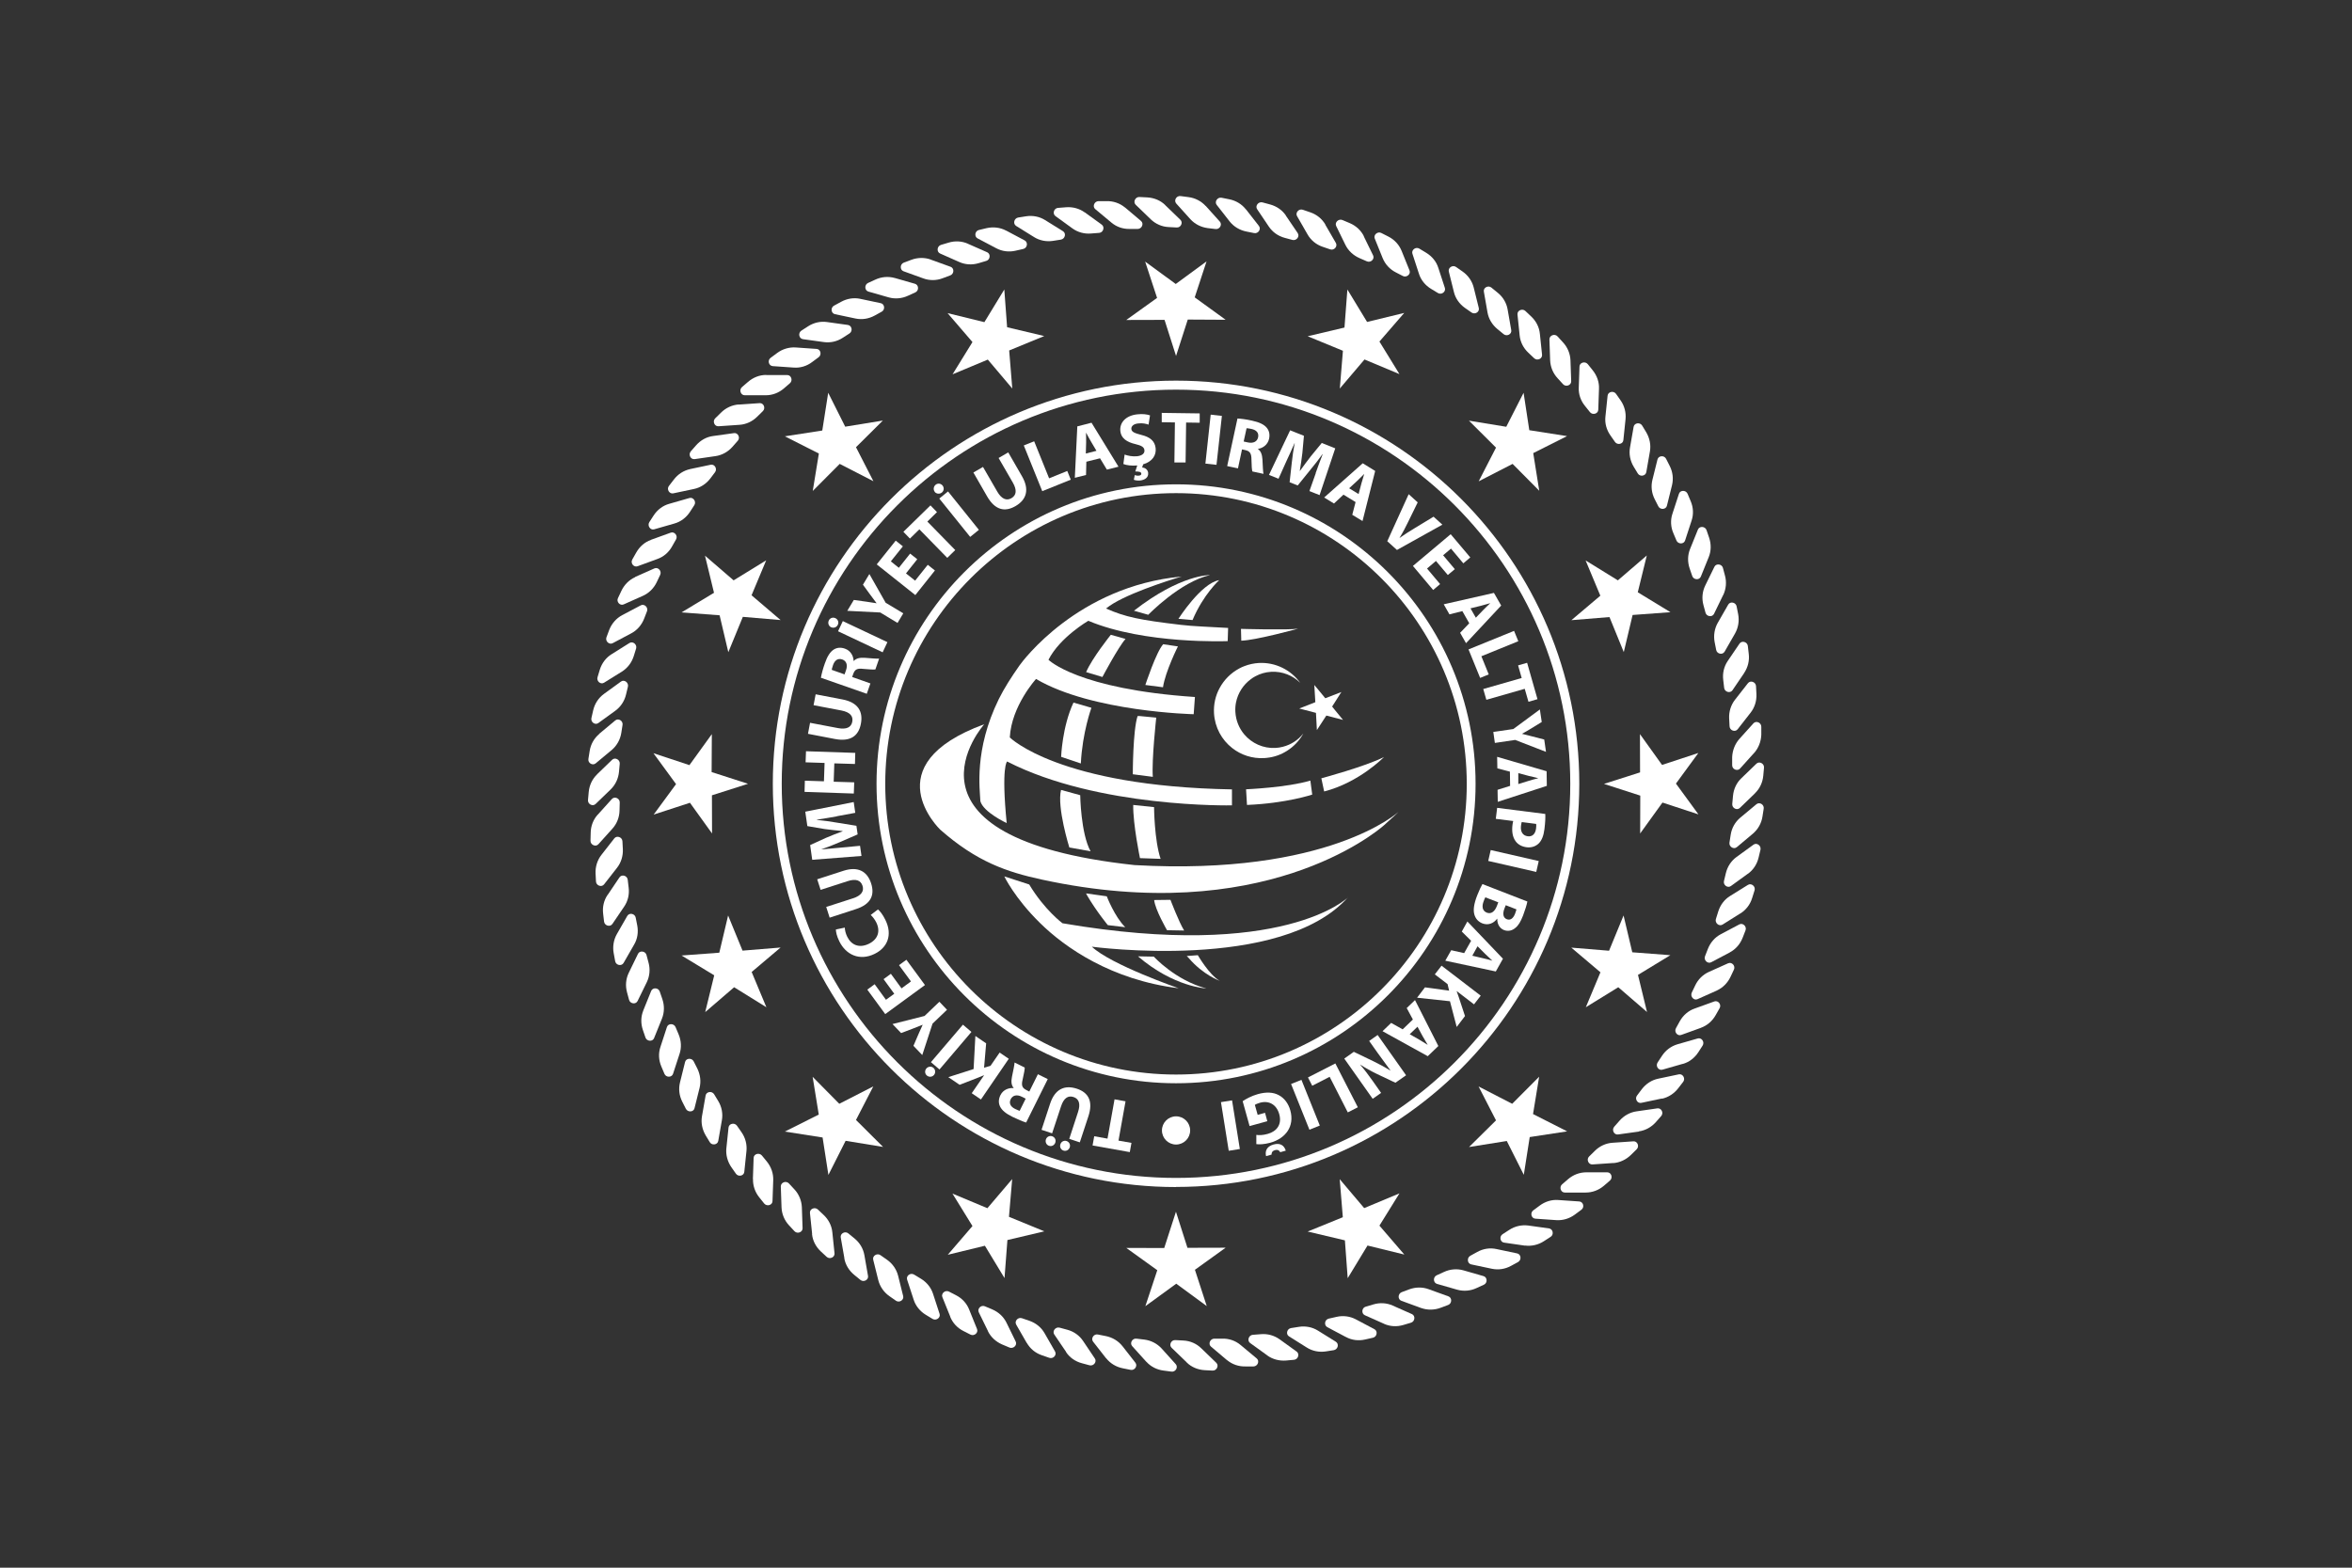 <svg width="360" height="240" viewBox="0 0 360 240" fill="none" xmlns="http://www.w3.org/2000/svg">
<rect x="0" y="0" width="360" height="240" fill="#333333" stroke="none"/>
<g clip-path="url(#clip0_1_8)">
<path d="M242.728 182.569H239.505C238.886 182.569 238.616 181.728 239.092 181.315L240.013 180.521C240.807 179.839 241.791 179.473 242.791 179.473H246.014C246.633 179.473 246.903 180.299 246.426 180.728L245.506 181.521C244.712 182.204 243.728 182.569 242.712 182.569" fill="white"/>
<path d="M246.95 178.045L243.728 178.267C243.125 178.299 242.775 177.489 243.236 177.045L244.109 176.187C244.839 175.457 245.807 175.013 246.807 174.949L250.014 174.727C250.633 174.679 250.967 175.505 250.506 175.949L249.633 176.807C248.887 177.537 247.935 177.981 246.934 178.061" fill="white"/>
<path d="M250.84 173.235L247.649 173.679C247.046 173.759 246.649 172.981 247.077 172.489L247.887 171.568C248.57 170.79 249.49 170.282 250.49 170.139L253.681 169.679C254.3 169.6 254.681 170.377 254.268 170.854L253.459 171.774C252.776 172.552 251.856 173.06 250.855 173.203" fill="white"/>
<path d="M254.38 168.171L251.221 168.838C250.617 168.965 250.173 168.203 250.57 167.711L251.3 166.742C251.935 165.917 252.808 165.345 253.808 165.139L256.967 164.472C257.57 164.345 258.015 165.107 257.634 165.615L256.888 166.583C256.253 167.409 255.38 167.98 254.395 168.203" fill="white"/>
<path d="M257.554 162.869L254.459 163.758C253.856 163.932 253.364 163.202 253.713 162.662L254.38 161.647C254.951 160.773 255.792 160.154 256.761 159.869L259.856 158.98C260.459 158.805 260.952 159.535 260.602 160.075L259.936 161.107C259.364 161.98 258.523 162.615 257.554 162.885" fill="white"/>
<path d="M260.364 157.345L257.332 158.44C256.745 158.662 256.205 157.964 256.523 157.408L257.11 156.344C257.618 155.44 258.412 154.741 259.364 154.408L262.396 153.312C262.984 153.106 263.523 153.789 263.206 154.344L262.603 155.408C262.095 156.313 261.301 156.995 260.348 157.345" fill="white"/>
<path d="M262.777 151.646L259.824 152.963C259.269 153.217 258.682 152.566 258.936 151.979L259.459 150.884C259.904 149.931 260.65 149.201 261.571 148.788L264.507 147.471C265.079 147.217 265.666 147.868 265.396 148.439L264.873 149.55C264.428 150.487 263.682 151.233 262.761 151.646" fill="white"/>
<path d="M264.777 145.804L261.92 147.312C261.38 147.598 260.745 146.994 260.967 146.407L261.412 145.264C261.793 144.296 262.476 143.502 263.38 143.026L266.222 141.518C266.762 141.232 267.397 141.835 267.174 142.423L266.73 143.566C266.349 144.534 265.666 145.328 264.761 145.804" fill="white"/>
<path d="M266.381 139.835L263.65 141.55C263.126 141.867 262.46 141.311 262.634 140.708L262.999 139.533C263.317 138.533 263.952 137.692 264.809 137.168L267.539 135.47C268.063 135.136 268.746 135.708 268.555 136.311L268.19 137.47C267.889 138.47 267.238 139.311 266.396 139.835" fill="white"/>
<path d="M267.539 133.755L264.936 135.644C264.444 136.009 263.73 135.501 263.872 134.882L264.158 133.692C264.396 132.676 264.968 131.803 265.793 131.199L268.397 129.31C268.889 128.945 269.603 129.469 269.46 130.088L269.175 131.279C268.936 132.295 268.365 133.168 267.539 133.771" fill="white"/>
<path d="M268.301 127.628L265.841 129.691C265.365 130.088 264.619 129.628 264.714 128.993L264.904 127.786C265.063 126.755 265.587 125.834 266.365 125.183L268.841 123.119C269.317 122.722 270.063 123.183 269.952 123.818L269.762 125.024C269.603 126.056 269.079 126.961 268.301 127.628Z" fill="white"/>
<path d="M268.619 121.453L266.301 123.691C265.857 124.119 265.079 123.707 265.142 123.072L265.254 121.849C265.349 120.802 265.793 119.849 266.524 119.151L268.841 116.912C269.286 116.484 270.064 116.897 270 117.532L269.889 118.754C269.794 119.786 269.349 120.738 268.619 121.437" fill="white"/>
<path d="M268.492 115.262L266.333 117.659C265.92 118.119 265.111 117.77 265.127 117.135V115.912C265.174 114.865 265.555 113.896 266.222 113.134L268.381 110.737C268.794 110.277 269.603 110.626 269.587 111.277V112.499C269.54 113.547 269.159 114.515 268.492 115.277" fill="white"/>
<path d="M267.952 109.102L265.968 111.642C265.587 112.134 264.761 111.833 264.73 111.198L264.666 109.975C264.619 108.943 264.936 107.928 265.555 107.134L267.539 104.594C267.92 104.102 268.746 104.403 268.778 105.038L268.841 106.261C268.889 107.308 268.571 108.308 267.952 109.102Z" fill="white"/>
<path d="M266.984 103.006L265.174 105.673C264.825 106.181 263.984 105.943 263.904 105.324L263.761 104.102C263.634 103.07 263.872 102.038 264.444 101.197L266.254 98.53C266.603 98.022 267.444 98.26 267.524 98.879L267.666 100.101C267.793 101.133 267.539 102.149 266.984 102.991" fill="white"/>
<path d="M265.571 96.974L263.968 99.768C263.65 100.308 262.793 100.117 262.682 99.498L262.444 98.292C262.253 97.276 262.428 96.228 262.92 95.355L264.523 92.561C264.825 92.021 265.698 92.212 265.809 92.831L266.047 94.037C266.238 95.053 266.063 96.101 265.571 96.974Z" fill="white"/>
<path d="M263.761 91.069L262.349 93.974C262.079 94.529 261.206 94.403 261.047 93.799L260.729 92.625C260.459 91.624 260.555 90.577 260.999 89.656L262.412 86.767C262.682 86.211 263.555 86.338 263.714 86.942L264.031 88.132C264.301 89.132 264.19 90.18 263.761 91.101" fill="white"/>
<path d="M261.539 85.291L260.333 88.275C260.094 88.847 259.221 88.783 259.015 88.18L258.618 87.021C258.285 86.037 258.301 84.989 258.682 84.052L259.888 81.068C260.126 80.496 260.999 80.56 261.206 81.163L261.602 82.322C261.936 83.306 261.92 84.354 261.539 85.291Z" fill="white"/>
<path d="M258.92 79.687L257.92 82.751C257.729 83.338 256.856 83.338 256.602 82.751L256.126 81.624C255.713 80.671 255.665 79.608 255.983 78.655L256.983 75.591C257.173 75.004 258.047 75.004 258.301 75.591L258.777 76.718C259.19 77.687 259.237 78.734 258.92 79.687Z" fill="white"/>
<path d="M255.919 74.29L255.142 77.417C254.999 78.02 254.11 78.084 253.824 77.512L253.268 76.417C252.792 75.48 252.681 74.448 252.919 73.464L253.697 70.337C253.856 69.734 254.729 69.67 255.015 70.242L255.57 71.337C256.046 72.274 256.157 73.305 255.919 74.29Z" fill="white"/>
<path d="M252.538 69.115L251.983 72.289C251.871 72.893 250.998 73.02 250.681 72.48L250.046 71.432C249.506 70.527 249.316 69.496 249.49 68.511L250.046 65.336C250.157 64.733 251.014 64.606 251.348 65.146L251.983 66.194C252.506 67.099 252.713 68.115 252.538 69.115Z" fill="white"/>
<path d="M248.808 64.178L248.474 67.384C248.411 68.003 247.554 68.178 247.188 67.654L246.49 66.654C245.887 65.797 245.617 64.781 245.728 63.781L246.061 60.574C246.125 59.955 246.982 59.78 247.347 60.288L248.046 61.288C248.649 62.146 248.903 63.162 248.808 64.162" fill="white"/>
<path d="M244.744 59.511L244.633 62.733C244.617 63.352 243.76 63.59 243.363 63.098L242.601 62.146C241.934 61.336 241.601 60.336 241.648 59.336L241.759 56.113C241.775 55.494 242.617 55.256 243.029 55.748L243.791 56.701C244.442 57.51 244.791 58.511 244.744 59.526" fill="white"/>
<path d="M240.378 55.145L240.489 58.368C240.505 58.987 239.68 59.288 239.251 58.828L238.426 57.923C237.711 57.161 237.315 56.193 237.267 55.177L237.156 51.954C237.156 51.335 237.965 51.034 238.394 51.494L239.22 52.399C239.934 53.161 240.331 54.129 240.378 55.145Z" fill="white"/>
<path d="M235.695 51.097L236.029 54.304C236.092 54.923 235.299 55.288 234.822 54.843L233.933 54.002C233.171 53.288 232.695 52.351 232.6 51.351L232.267 48.145C232.203 47.525 233.013 47.176 233.473 47.605L234.362 48.446C235.124 49.16 235.6 50.097 235.695 51.097Z" fill="white"/>
<path d="M230.758 47.367L231.314 50.541C231.425 51.161 230.647 51.557 230.155 51.161L229.203 50.383C228.393 49.716 227.853 48.827 227.679 47.827L227.123 44.652C227.012 44.033 227.79 43.62 228.282 44.033L229.235 44.811C230.044 45.462 230.584 46.367 230.758 47.367Z" fill="white"/>
<path d="M225.568 44.017L226.345 47.144C226.504 47.748 225.758 48.208 225.234 47.843L224.234 47.144C223.377 46.541 222.774 45.684 222.536 44.7L221.758 41.572C221.615 40.969 222.361 40.509 222.869 40.874L223.869 41.572C224.726 42.176 225.329 43.049 225.568 44.017Z" fill="white"/>
<path d="M220.154 41.017L221.154 44.081C221.345 44.668 220.631 45.192 220.091 44.858L219.043 44.224C218.154 43.684 217.487 42.874 217.186 41.906L216.186 38.842C215.995 38.255 216.71 37.731 217.249 38.064L218.297 38.699C219.186 39.239 219.853 40.048 220.154 41.017Z" fill="white"/>
<path d="M214.535 38.413L215.741 41.398C215.979 41.969 215.297 42.541 214.725 42.255L213.646 41.699C212.709 41.223 212.011 40.445 211.63 39.509L210.423 36.524C210.185 35.953 210.868 35.381 211.423 35.667L212.519 36.223C213.455 36.699 214.154 37.477 214.535 38.413Z" fill="white"/>
<path d="M208.756 36.207L210.169 39.096C210.439 39.652 209.82 40.255 209.233 40.017L208.106 39.525C207.153 39.112 206.375 38.398 205.931 37.493L204.518 34.604C204.248 34.048 204.883 33.445 205.47 33.683L206.598 34.159C207.566 34.572 208.328 35.286 208.772 36.191" fill="white"/>
<path d="M202.851 34.397L204.47 37.191C204.772 37.731 204.201 38.382 203.597 38.175L202.438 37.779C201.454 37.445 200.645 36.778 200.137 35.889L198.533 33.096C198.216 32.556 198.819 31.905 199.406 32.111L200.565 32.508C201.549 32.842 202.359 33.508 202.867 34.381" fill="white"/>
<path d="M196.819 33.016L198.629 35.683C198.978 36.207 198.438 36.889 197.819 36.731L196.644 36.413C195.628 36.143 194.771 35.524 194.216 34.699L192.422 32.032C192.072 31.524 192.612 30.826 193.231 30.984L194.406 31.302C195.406 31.572 196.279 32.175 196.835 33.016" fill="white"/>
<path d="M190.707 32.048L192.692 34.588C193.073 35.08 192.58 35.81 191.961 35.683L190.771 35.445C189.739 35.239 188.85 34.699 188.215 33.905L186.231 31.365C185.85 30.889 186.342 30.159 186.961 30.27L188.152 30.508C189.183 30.714 190.072 31.254 190.691 32.048" fill="white"/>
<path d="M184.548 31.524L186.707 33.921C187.12 34.381 186.691 35.143 186.056 35.064L184.85 34.921C183.802 34.778 182.881 34.302 182.199 33.556L180.04 31.159C179.627 30.698 180.056 29.936 180.691 30.016L181.897 30.175C182.929 30.302 183.865 30.794 184.548 31.54" fill="white"/>
<path d="M178.357 31.413L180.675 33.651C181.119 34.08 180.738 34.873 180.103 34.826L178.881 34.762C177.833 34.715 176.881 34.286 176.15 33.588L173.833 31.349C173.388 30.921 173.769 30.127 174.404 30.159L175.627 30.222C176.674 30.286 177.643 30.698 178.357 31.397" fill="white"/>
<path d="M172.182 31.746L174.642 33.826C175.119 34.223 174.785 35.032 174.15 35.048H172.928C171.88 35.08 170.896 34.731 170.118 34.08L167.642 32.016C167.166 31.619 167.499 30.81 168.134 30.794H169.356C170.404 30.762 171.388 31.111 172.166 31.746" fill="white"/>
<path d="M166.038 32.508L168.642 34.397C169.134 34.762 168.864 35.604 168.245 35.651L167.023 35.746C165.991 35.842 164.959 35.556 164.149 34.969L161.546 33.08C161.054 32.715 161.308 31.873 161.943 31.826L163.165 31.73C164.197 31.651 165.213 31.921 166.038 32.524" fill="white"/>
<path d="M159.974 33.699L162.705 35.397C163.229 35.731 163.022 36.572 162.387 36.683L161.181 36.874C160.149 37.032 159.117 36.826 158.26 36.286L155.53 34.588C155.006 34.254 155.212 33.413 155.847 33.302L157.054 33.111C158.085 32.953 159.117 33.159 159.974 33.699Z" fill="white"/>
<path d="M154.006 35.302L156.847 36.81C157.387 37.112 157.244 37.969 156.625 38.112L155.434 38.382C154.418 38.62 153.371 38.477 152.482 38.001L149.624 36.493C149.085 36.207 149.227 35.334 149.847 35.207L151.037 34.921C152.053 34.699 153.101 34.826 153.99 35.302" fill="white"/>
<path d="M148.148 37.318L151.101 38.62C151.656 38.874 151.577 39.747 150.974 39.937L149.799 40.287C148.799 40.588 147.751 40.525 146.83 40.112L143.894 38.81C143.322 38.556 143.417 37.683 144.021 37.493L145.195 37.144C146.195 36.842 147.243 36.905 148.164 37.318" fill="white"/>
<path d="M142.465 39.747L145.497 40.842C146.084 41.049 146.053 41.938 145.449 42.16L144.306 42.588C143.338 42.969 142.274 42.969 141.322 42.62L138.29 41.525C137.719 41.319 137.734 40.429 138.338 40.207L139.481 39.779C140.449 39.413 141.512 39.398 142.449 39.731" fill="white"/>
<path d="M136.957 42.557L140.052 43.446C140.639 43.62 140.687 44.493 140.1 44.763L138.988 45.271C138.036 45.716 136.988 45.795 136.02 45.525L132.909 44.636C132.321 44.462 132.289 43.589 132.861 43.319L133.972 42.811C134.925 42.366 135.972 42.287 136.941 42.557" fill="white"/>
<path d="M131.654 45.747L134.813 46.414C135.417 46.541 135.512 47.414 134.956 47.716L133.893 48.303C132.972 48.811 131.94 48.97 130.956 48.764L127.797 48.097C127.194 47.97 127.098 47.097 127.654 46.795L128.734 46.208C129.654 45.7 130.686 45.541 131.67 45.747" fill="white"/>
<path d="M126.591 49.303L129.781 49.748C130.4 49.843 130.559 50.7 130.019 51.05L128.988 51.716C128.114 52.288 127.083 52.51 126.083 52.367L122.892 51.923C122.273 51.827 122.13 50.97 122.654 50.621L123.686 49.954C124.574 49.383 125.59 49.16 126.591 49.303Z" fill="white"/>
<path d="M121.781 53.193L124.987 53.415C125.606 53.447 125.813 54.304 125.305 54.685L124.32 55.415C123.495 56.05 122.479 56.352 121.479 56.272L118.272 56.05C117.653 56.002 117.431 55.161 117.955 54.78L118.939 54.05C119.765 53.431 120.78 53.129 121.796 53.193" fill="white"/>
<path d="M117.272 57.415H120.495C121.114 57.415 121.384 58.257 120.907 58.669L119.987 59.463C119.193 60.145 118.225 60.511 117.209 60.511H113.986C113.367 60.511 113.081 59.669 113.573 59.257L114.494 58.463C115.288 57.78 116.256 57.399 117.272 57.399" fill="white"/>
<path d="M113.05 61.939L116.272 61.717C116.891 61.669 117.225 62.495 116.764 62.939L115.891 63.797C115.161 64.527 114.193 64.971 113.193 65.035L109.97 65.257C109.351 65.305 109.018 64.479 109.478 64.035L110.351 63.178C111.097 62.431 112.05 62.003 113.05 61.923" fill="white"/>
<path d="M109.16 66.749L112.351 66.305C112.954 66.225 113.351 67.003 112.923 67.48L112.113 68.4C111.43 69.178 110.51 69.686 109.51 69.829L106.319 70.289C105.7 70.369 105.319 69.591 105.732 69.099L106.541 68.178C107.224 67.4 108.144 66.876 109.16 66.749Z" fill="white"/>
<path d="M105.62 71.813L108.779 71.147C109.383 71.019 109.827 71.781 109.446 72.289L108.716 73.258C108.081 74.083 107.208 74.655 106.208 74.861L103.049 75.528C102.446 75.655 102.001 74.893 102.382 74.401L103.128 73.432C103.763 72.591 104.636 72.035 105.636 71.813" fill="white"/>
<path d="M102.43 77.131L105.525 76.242C106.113 76.068 106.621 76.798 106.271 77.338L105.605 78.369C105.033 79.242 104.192 79.877 103.223 80.147L100.128 81.036C99.54 81.211 99.048 80.481 99.382 79.941L100.049 78.909C100.62 78.036 101.461 77.401 102.43 77.131Z" fill="white"/>
<path d="M99.636 82.64L102.668 81.544C103.239 81.338 103.795 82.02 103.477 82.576L102.874 83.64C102.366 84.56 101.572 85.243 100.62 85.576L97.588 86.688C97.001 86.894 96.461 86.211 96.778 85.656L97.382 84.592C97.89 83.687 98.683 82.989 99.636 82.655" fill="white"/>
<path d="M97.223 88.323L100.16 87.021C100.731 86.767 101.318 87.418 101.049 88.005L100.525 89.116C100.08 90.053 99.334 90.799 98.413 91.212L95.461 92.529C94.905 92.783 94.302 92.132 94.588 91.561L95.112 90.45C95.556 89.513 96.302 88.767 97.223 88.354" fill="white"/>
<path d="M95.223 94.18L98.08 92.672C98.62 92.386 99.255 92.99 99.032 93.577L98.588 94.72C98.207 95.688 97.525 96.482 96.62 96.958L93.778 98.466C93.238 98.752 92.603 98.149 92.826 97.561L93.254 96.419C93.635 95.45 94.334 94.656 95.223 94.18Z" fill="white"/>
<path d="M93.619 100.149L96.35 98.435C96.874 98.117 97.54 98.673 97.366 99.276L97.001 100.451C96.683 101.451 96.048 102.276 95.191 102.816L92.46 104.515C91.937 104.848 91.27 104.276 91.46 103.673L91.81 102.514C92.127 101.514 92.762 100.673 93.619 100.149Z" fill="white"/>
<path d="M92.445 106.229L95.048 104.34C95.54 103.975 96.254 104.499 96.112 105.118L95.826 106.308C95.588 107.324 95.016 108.197 94.191 108.801L91.587 110.69C91.095 111.055 90.381 110.547 90.524 109.928L90.794 108.737C91.032 107.721 91.603 106.848 92.429 106.245" fill="white"/>
<path d="M91.699 112.356L94.175 110.293C94.651 109.896 95.397 110.356 95.286 110.991L95.096 112.198C94.937 113.23 94.413 114.15 93.651 114.801L91.175 116.865C90.698 117.262 89.952 116.801 90.064 116.182L90.254 114.976C90.413 113.944 90.937 113.023 91.714 112.372" fill="white"/>
<path d="M91.381 118.547L93.699 116.309C94.143 115.881 94.921 116.309 94.858 116.928L94.746 118.151C94.651 119.182 94.207 120.135 93.477 120.849L91.159 123.088C90.714 123.516 89.936 123.103 90 122.468L90.111 121.246C90.206 120.214 90.651 119.262 91.381 118.563" fill="white"/>
<path d="M91.492 124.723L93.651 122.326C94.064 121.865 94.874 122.214 94.858 122.849L94.826 124.072C94.81 125.104 94.429 126.088 93.746 126.85L91.588 129.247C91.175 129.707 90.365 129.342 90.381 128.707L90.413 127.485C90.429 126.437 90.81 125.469 91.492 124.707" fill="white"/>
<path d="M92.048 130.882L94.032 128.342C94.413 127.866 95.239 128.152 95.27 128.786L95.334 130.009C95.381 131.041 95.064 132.057 94.445 132.85L92.46 135.39C92.079 135.882 91.254 135.581 91.222 134.946L91.159 133.723C91.111 132.692 91.429 131.676 92.048 130.882Z" fill="white"/>
<path d="M93.016 136.994L94.81 134.327C95.159 133.803 96.001 134.041 96.08 134.676L96.223 135.898C96.35 136.93 96.112 137.946 95.54 138.787L93.731 141.454C93.381 141.962 92.54 141.724 92.46 141.089L92.318 139.883C92.191 138.851 92.429 137.835 93 136.994" fill="white"/>
<path d="M94.413 143.01L96.016 140.216C96.334 139.676 97.191 139.867 97.302 140.486L97.54 141.692C97.731 142.708 97.572 143.756 97.048 144.629L95.445 147.423C95.127 147.963 94.27 147.772 94.159 147.153L93.937 145.947C93.746 144.931 93.921 143.883 94.413 143.01Z" fill="white"/>
<path d="M96.239 148.931L97.651 146.026C97.921 145.47 98.794 145.597 98.953 146.201L99.271 147.391C99.54 148.391 99.445 149.439 99.001 150.36L97.588 153.249C97.318 153.805 96.445 153.678 96.286 153.074L95.969 151.9C95.699 150.884 95.794 149.852 96.239 148.931Z" fill="white"/>
<path d="M98.461 154.694L99.668 151.709C99.906 151.138 100.779 151.185 100.985 151.804L101.382 152.963C101.715 153.947 101.699 154.995 101.318 155.948L100.112 158.932C99.89 159.503 99.001 159.44 98.794 158.837L98.398 157.678C98.064 156.694 98.08 155.646 98.461 154.709" fill="white"/>
<path d="M101.08 160.297L102.08 157.233C102.271 156.646 103.144 156.646 103.398 157.233L103.874 158.361C104.271 159.313 104.335 160.377 104.017 161.329L103.017 164.393C102.827 164.98 101.938 164.98 101.699 164.393L101.223 163.266C100.81 162.297 100.763 161.25 101.08 160.297Z" fill="white"/>
<path d="M104.081 165.71L104.858 162.583C105.001 161.98 105.89 161.916 106.176 162.488L106.732 163.583C107.192 164.52 107.319 165.552 107.081 166.536L106.303 169.663C106.16 170.266 105.287 170.314 104.985 169.758L104.43 168.663C103.954 167.726 103.842 166.695 104.081 165.71Z" fill="white"/>
<path d="M107.446 170.885L108.002 167.711C108.113 167.107 108.97 166.98 109.303 167.52L109.938 168.568C110.478 169.457 110.668 170.504 110.494 171.489L109.938 174.664C109.827 175.283 108.954 175.394 108.637 174.854L108.002 173.806C107.478 172.901 107.271 171.886 107.446 170.885Z" fill="white"/>
<path d="M111.176 175.822L111.51 172.616C111.573 171.997 112.431 171.822 112.796 172.33L113.494 173.33C114.097 174.187 114.351 175.203 114.256 176.203L113.923 179.41C113.859 180.029 113.002 180.204 112.637 179.68L111.938 178.68C111.351 177.823 111.081 176.807 111.176 175.806" fill="white"/>
<path d="M115.24 180.489L115.351 177.267C115.367 176.648 116.209 176.41 116.621 176.902L117.399 177.854C118.05 178.664 118.383 179.664 118.352 180.664L118.241 183.887C118.225 184.506 117.383 184.744 116.971 184.252L116.209 183.299C115.558 182.49 115.224 181.49 115.256 180.489" fill="white"/>
<path d="M119.622 184.855L119.511 181.632C119.511 181.013 120.32 180.712 120.749 181.172L121.574 182.061C122.289 182.823 122.685 183.791 122.733 184.807L122.844 188.03C122.86 188.649 122.035 188.951 121.606 188.49L120.78 187.601C120.066 186.839 119.669 185.871 119.622 184.855Z" fill="white"/>
<path d="M124.305 188.903L123.971 185.696C123.908 185.077 124.701 184.728 125.178 185.157L126.067 185.998C126.829 186.712 127.305 187.649 127.4 188.665L127.733 191.871C127.797 192.491 126.987 192.84 126.527 192.411L125.622 191.57C124.86 190.855 124.384 189.919 124.289 188.919" fill="white"/>
<path d="M129.242 192.618L128.686 189.443C128.575 188.839 129.353 188.411 129.845 188.824L130.797 189.601C131.607 190.268 132.131 191.157 132.305 192.157L132.861 195.332C132.972 195.935 132.194 196.348 131.702 195.951L130.75 195.173C129.94 194.507 129.4 193.618 129.226 192.618" fill="white"/>
<path d="M134.432 195.983L133.655 192.856C133.496 192.252 134.258 191.792 134.766 192.157L135.766 192.856C136.623 193.459 137.211 194.316 137.465 195.3L138.242 198.428C138.385 199.031 137.639 199.491 137.131 199.126L136.131 198.428C135.274 197.824 134.686 196.967 134.432 195.983Z" fill="white"/>
<path d="M139.846 198.967L138.846 195.904C138.655 195.316 139.354 194.792 139.909 195.126L140.957 195.761C141.846 196.3 142.513 197.126 142.814 198.078L143.814 201.142C144.005 201.729 143.29 202.237 142.751 201.92L141.703 201.285C140.814 200.745 140.147 199.92 139.846 198.967Z" fill="white"/>
<path d="M145.449 201.571L144.243 198.586C144.005 198.015 144.687 197.443 145.243 197.729L146.322 198.285C147.259 198.761 147.973 199.539 148.338 200.475L149.545 203.46C149.783 204.031 149.116 204.603 148.545 204.317L147.45 203.761C146.513 203.285 145.814 202.523 145.433 201.571" fill="white"/>
<path d="M151.228 203.793L149.815 200.904C149.545 200.348 150.164 199.729 150.751 199.983L151.878 200.459C152.847 200.872 153.609 201.587 154.053 202.491L155.466 205.381C155.736 205.936 155.101 206.539 154.514 206.301L153.387 205.825C152.434 205.412 151.656 204.698 151.212 203.793" fill="white"/>
<path d="M157.149 205.587L155.545 202.793C155.228 202.253 155.815 201.602 156.419 201.809L157.577 202.206C158.562 202.555 159.371 203.206 159.879 204.095L161.482 206.889C161.8 207.428 161.213 208.079 160.609 207.873L159.466 207.476C158.482 207.143 157.673 206.476 157.165 205.587" fill="white"/>
<path d="M163.181 206.968L161.371 204.301C161.022 203.777 161.562 203.095 162.181 203.253L163.356 203.571C164.372 203.841 165.229 204.46 165.784 205.301L167.578 207.968C167.928 208.476 167.388 209.175 166.769 209.016L165.594 208.698C164.578 208.428 163.721 207.825 163.165 206.984" fill="white"/>
<path d="M169.293 207.936L167.308 205.396C166.927 204.904 167.42 204.174 168.039 204.301L169.245 204.539C170.277 204.746 171.166 205.285 171.801 206.079L173.785 208.619C174.166 209.111 173.674 209.841 173.055 209.714L171.864 209.476C170.833 209.27 169.944 208.73 169.309 207.936" fill="white"/>
<path d="M175.452 208.476L173.293 206.079C172.88 205.619 173.309 204.857 173.944 204.936L175.15 205.079C176.182 205.206 177.119 205.698 177.801 206.444L179.96 208.841C180.373 209.302 179.944 210.063 179.309 209.984L178.103 209.825C177.071 209.698 176.135 209.222 175.452 208.46" fill="white"/>
<path d="M181.643 208.571L179.325 206.333C178.881 205.904 179.262 205.111 179.897 205.158L181.119 205.222C182.167 205.269 183.135 205.698 183.85 206.397L186.167 208.635C186.612 209.063 186.231 209.857 185.596 209.825L184.373 209.762C183.326 209.698 182.357 209.286 181.643 208.587" fill="white"/>
<path d="M187.818 208.238L185.358 206.158C184.881 205.762 185.215 204.952 185.85 204.936H187.072C188.12 204.904 189.104 205.254 189.882 205.904L192.358 207.968C192.834 208.365 192.501 209.175 191.866 209.19H190.644C189.596 209.222 188.612 208.873 187.834 208.238" fill="white"/>
<path d="M193.962 207.492L191.342 205.603C190.85 205.238 191.12 204.396 191.755 204.349L192.977 204.253C194.009 204.158 195.025 204.444 195.851 205.031L198.47 206.92C198.962 207.285 198.692 208.127 198.057 208.174L196.835 208.286C195.803 208.365 194.787 208.095 193.962 207.508" fill="white"/>
<path d="M200.026 206.301L197.295 204.587C196.771 204.269 196.978 203.412 197.613 203.317L198.819 203.126C199.851 202.968 200.883 203.174 201.74 203.714L204.47 205.412C204.994 205.746 204.788 206.587 204.153 206.698L202.946 206.889C201.915 207.047 200.883 206.841 200.026 206.301Z" fill="white"/>
<path d="M205.994 204.682L203.153 203.174C202.613 202.872 202.756 202.015 203.375 201.872L204.566 201.602C205.582 201.364 206.629 201.507 207.534 201.983L210.376 203.491C210.915 203.777 210.773 204.65 210.153 204.793L208.963 205.063C207.947 205.301 206.899 205.174 206.01 204.682" fill="white"/>
<path d="M211.852 202.666L208.899 201.348C208.344 201.094 208.423 200.221 209.026 200.047L210.201 199.698C211.201 199.396 212.249 199.459 213.17 199.872L216.106 201.174C216.678 201.428 216.583 202.301 215.979 202.491L214.805 202.841C213.805 203.142 212.757 203.079 211.836 202.666" fill="white"/>
<path d="M217.535 200.253L214.503 199.142C213.916 198.936 213.947 198.062 214.535 197.824L215.678 197.396C216.662 197.031 217.71 197.015 218.662 197.364L221.694 198.459C222.281 198.666 222.25 199.555 221.662 199.777L220.519 200.205C219.551 200.571 218.488 200.586 217.551 200.253" fill="white"/>
<path d="M223.043 197.443L219.948 196.554C219.361 196.38 219.313 195.507 219.9 195.237L221.012 194.729C221.964 194.284 223.012 194.205 223.98 194.475L227.076 195.364C227.663 195.538 227.711 196.411 227.123 196.681L226.012 197.189C225.075 197.634 224.028 197.713 223.043 197.443Z" fill="white"/>
<path d="M228.346 194.237L225.187 193.57C224.583 193.443 224.488 192.57 225.044 192.252L226.107 191.665C227.028 191.157 228.06 190.998 229.06 191.221L232.219 191.887C232.822 192.014 232.917 192.887 232.362 193.205L231.282 193.792C230.362 194.3 229.33 194.443 228.346 194.237Z" fill="white"/>
<path d="M233.409 190.697L230.219 190.236C229.6 190.157 229.457 189.284 229.981 188.951L231.012 188.284C231.886 187.712 232.917 187.49 233.917 187.617L237.108 188.062C237.711 188.157 237.87 189.014 237.346 189.347L236.314 190.014C235.441 190.586 234.41 190.808 233.409 190.681" fill="white"/>
<path d="M238.204 186.792L234.997 186.569C234.378 186.522 234.171 185.68 234.679 185.299L235.664 184.569C236.489 183.95 237.505 183.633 238.505 183.712L241.728 183.934C242.347 183.982 242.569 184.823 242.045 185.204L241.061 185.934C240.235 186.553 239.22 186.855 238.219 186.792" fill="white"/>
<path fill-rule="evenodd" clip-rule="evenodd" d="M172.388 48.986L177.103 45.605L175.277 40.048L179.96 43.477L184.675 40.017L182.865 45.525L187.596 48.954L181.802 48.922L180.008 54.494L178.246 48.97L172.388 48.986Z" fill="white"/>
<path fill-rule="evenodd" clip-rule="evenodd" d="M145.799 57.304L148.846 52.367L145.037 47.938L150.672 49.319L153.72 44.319L154.149 50.097L159.832 51.446L154.466 53.653L154.942 59.479L151.196 55.05L145.799 57.304Z" fill="white"/>
<path fill-rule="evenodd" clip-rule="evenodd" d="M124.4 75.163L125.336 69.432L120.13 66.797L125.86 65.908L126.765 60.13L129.369 65.321L135.131 64.384L131.019 68.464L133.686 73.671L128.527 71.019L124.4 75.163Z" fill="white"/>
<path fill-rule="evenodd" clip-rule="evenodd" d="M111.478 99.847L110.145 94.196L104.319 93.752L109.287 90.751L107.906 85.068L112.288 88.847L117.272 85.783L115.034 91.132L119.479 94.926L113.701 94.434L111.478 99.847Z" fill="white"/>
<path fill-rule="evenodd" clip-rule="evenodd" d="M108.986 127.596L105.605 122.897L100.049 124.707L103.477 120.04L100.017 115.309L105.525 117.135L108.954 112.388L108.922 118.198L114.494 119.992L108.97 121.754L108.986 127.596Z" fill="white"/>
<path fill-rule="evenodd" clip-rule="evenodd" d="M117.304 154.201L112.367 151.138L107.938 154.948L109.319 149.312L104.319 146.28L110.097 145.851L111.446 140.153L113.653 145.534L119.479 145.058L115.05 148.804L117.304 154.201Z" fill="white"/>
<path fill-rule="evenodd" clip-rule="evenodd" d="M135.163 175.584L129.432 174.648L126.797 179.87L125.908 174.14L120.13 173.235L125.321 170.631L124.384 164.853L128.464 168.981L133.671 166.314L131.019 171.457L135.163 175.584Z" fill="white"/>
<path fill-rule="evenodd" clip-rule="evenodd" d="M159.847 188.506L154.196 189.839L153.752 195.665L150.751 190.713L145.068 192.094L148.846 187.696L145.783 182.728L151.132 184.966L154.926 180.505L154.434 186.284L159.847 188.506Z" fill="white"/>
<path fill-rule="evenodd" clip-rule="evenodd" d="M187.596 191.014L182.897 194.395L184.707 199.951L180.04 196.523L175.309 199.967L177.135 194.459L172.388 191.046L178.198 191.062L179.992 185.506L181.754 191.03L187.596 191.014Z" fill="white"/>
<path fill-rule="evenodd" clip-rule="evenodd" d="M214.201 182.696L211.138 187.633L214.948 192.062L209.312 190.681L206.28 195.681L205.852 189.887L200.153 188.538L205.534 186.347L205.058 180.521L208.804 184.95L214.201 182.696Z" fill="white"/>
<path fill-rule="evenodd" clip-rule="evenodd" d="M235.584 164.837L234.648 170.552L239.87 173.203L234.14 174.076L233.235 179.854L230.631 174.679L224.853 175.6L228.981 171.52L226.314 166.329L231.457 168.981L235.584 164.837Z" fill="white"/>
<path fill-rule="evenodd" clip-rule="evenodd" d="M248.506 140.153L249.839 145.788L255.665 146.232L250.713 149.249L252.094 154.932L247.696 151.138L242.728 154.201L244.966 148.852L240.505 145.074L246.284 145.55L248.506 140.153Z" fill="white"/>
<path fill-rule="evenodd" clip-rule="evenodd" d="M251.014 112.388L254.395 117.103L259.952 115.277L256.523 119.96L259.967 124.675L254.459 122.865L251.046 127.596L251.062 121.802L245.506 120.008L251.03 118.246L251.014 112.388Z" fill="white"/>
<path fill-rule="evenodd" clip-rule="evenodd" d="M242.696 85.799L247.633 88.847L252.062 85.037L250.681 90.672L255.681 93.72L249.887 94.148L248.538 99.832L246.347 94.466L240.521 94.942L244.95 91.196L242.696 85.799Z" fill="white"/>
<path fill-rule="evenodd" clip-rule="evenodd" d="M224.837 64.4L230.552 65.336L233.203 60.13L234.076 65.86L239.854 66.765L234.679 69.368L235.6 75.131L231.52 71.019L226.329 73.686L228.981 68.527L224.837 64.4Z" fill="white"/>
<path fill-rule="evenodd" clip-rule="evenodd" d="M200.153 51.478L205.788 50.145L206.232 44.319L209.249 49.287L214.932 47.906L211.138 52.288L214.201 57.272L208.852 55.034L205.074 59.479L205.55 53.7L200.153 51.478Z" fill="white"/>
<path d="M180.008 181.728C145.973 181.728 118.288 154.043 118.288 120.008C118.288 85.973 145.957 58.272 180.008 58.272C214.059 58.272 241.728 85.957 241.728 119.992C241.728 154.027 214.043 181.712 180.008 181.712M180.008 59.653C146.735 59.653 119.653 86.719 119.653 119.992C119.653 153.265 146.719 180.331 180.008 180.331C213.297 180.331 240.347 153.265 240.347 119.992C240.347 86.719 213.281 59.653 180.008 59.653Z" fill="white"/>
<path d="M171.182 174.616L173.182 174.965L172.928 176.378L167.229 175.362L167.483 173.949L169.515 174.314L170.594 168.298L172.277 168.6L171.198 174.616H171.182Z" fill="white"/>
<path d="M163.657 174.362L165.007 170.235C165.419 168.996 165.149 168.219 164.324 167.949C163.483 167.663 162.816 168.107 162.403 169.377L161.038 173.505L159.419 172.965L160.736 168.949C161.467 166.742 162.927 166.06 164.8 166.663C166.61 167.25 167.34 168.6 166.594 170.885L165.276 174.886L163.657 174.346V174.362ZM161.53 174.918C161.387 175.33 160.975 175.553 160.562 175.41C160.165 175.283 159.959 174.854 160.086 174.441C160.213 174.044 160.625 173.822 161.038 173.949C161.467 174.092 161.657 174.521 161.53 174.902V174.918ZM163.737 175.648C163.594 176.06 163.181 176.283 162.768 176.14C162.371 176.013 162.165 175.584 162.308 175.172C162.435 174.775 162.848 174.552 163.245 174.679C163.673 174.822 163.864 175.251 163.737 175.648Z" fill="white"/>
<path d="M157.069 171.854C156.546 171.695 155.784 171.378 154.974 170.981C153.974 170.489 153.339 169.981 153.053 169.361C152.815 168.838 152.831 168.266 153.133 167.647C153.561 166.79 154.466 166.504 155.149 166.583V166.552C154.783 166.123 154.752 165.552 154.895 164.837C155.069 163.964 155.291 162.98 155.291 162.662L156.847 163.44C156.847 163.678 156.752 164.313 156.53 165.25C156.292 166.187 156.466 166.552 157.085 166.869L157.546 167.107L158.863 164.456L160.371 165.202L157.054 171.87L157.069 171.854ZM157.006 168.203L156.403 167.901C155.641 167.52 155.006 167.679 154.704 168.266C154.402 168.885 154.656 169.409 155.355 169.758C155.736 169.949 155.958 170.012 156.069 170.06L156.99 168.203H157.006Z" fill="white"/>
<path d="M150.132 168.314L148.735 167.361L150.624 164.615H150.593C150.291 164.742 149.989 164.853 149.704 164.98L146.878 166.075L145.148 164.901L149.021 163.663L149.291 158.599L150.942 159.726L150.624 163.456L151.609 163.17L153.006 161.139L154.403 162.091L150.148 168.314H150.132Z" fill="white"/>
<path d="M142.957 164.567C142.671 164.901 142.195 164.933 141.862 164.647C141.544 164.377 141.512 163.901 141.798 163.567C142.068 163.266 142.544 163.202 142.862 163.472C143.195 163.758 143.227 164.25 142.957 164.567ZM142.497 162.599L147.386 156.868L148.688 157.98L143.798 163.726L142.497 162.615V162.599Z" fill="white"/>
<path d="M144.973 154.567L142.735 156.71L141.163 161.52L139.814 160.107L140.592 158.297C140.83 157.741 141.005 157.36 141.227 156.884H141.211C140.751 157.075 140.322 157.249 139.766 157.456L137.925 158.154L136.607 156.773L141.512 155.535L143.783 153.36L144.957 154.598L144.973 154.567Z" fill="white"/>
<path d="M136.353 149.074L137.988 151.312L139.433 150.249L137.607 147.756L138.734 146.931L141.576 150.804L135.496 155.249L132.75 151.503L133.877 150.677L135.607 153.058L136.877 152.138L135.242 149.899L136.369 149.074H136.353Z" fill="white"/>
<path d="M134.369 139.216C134.655 139.438 135.115 139.994 135.512 140.819C136.671 143.153 135.798 145.09 133.877 146.026C131.559 147.169 129.464 146.153 128.464 144.105C128.067 143.312 127.94 142.629 127.94 142.296L129.305 142.01C129.321 142.391 129.416 142.883 129.686 143.423C130.289 144.645 131.48 145.217 132.988 144.486C134.353 143.82 134.798 142.597 134.131 141.232C133.909 140.772 133.544 140.311 133.274 140.073L134.353 139.248L134.369 139.216Z" fill="white"/>
<path d="M126.448 138.851L130.575 137.517C131.813 137.121 132.289 136.438 132.02 135.612C131.75 134.755 130.988 134.485 129.734 134.898L125.606 136.232L125.082 134.612L129.099 133.311C131.305 132.596 132.734 133.374 133.337 135.247C133.925 137.057 133.274 138.454 130.988 139.184L126.987 140.486L126.464 138.851H126.448Z" fill="white"/>
<path d="M128.083 124.977C127.194 125.135 126.114 125.326 125.019 125.485V125.516C126.003 125.612 127.114 125.77 128.035 125.929L131.083 126.421L131.273 127.739L128.495 128.945C127.654 129.31 126.622 129.723 125.67 130.041C126.686 129.961 127.845 129.834 128.781 129.755L131.639 129.485L131.861 131.041L124.32 131.628L124.003 129.374L126.4 128.278C127.226 127.929 128.13 127.564 128.972 127.263V127.231C128.067 127.151 127.051 127.024 126.178 126.913L123.574 126.469L123.257 124.262L130.67 122.786L130.908 124.437L128.067 124.961L128.083 124.977Z" fill="white"/>
<path d="M123.225 119.516L126.114 119.611L126.21 116.801L123.305 116.706L123.368 115.007L130.908 115.261L130.861 116.96L127.702 116.865L127.606 119.675L130.75 119.77L130.686 121.484L123.146 121.23L123.193 119.516H123.225Z" fill="white"/>
<path d="M124.003 110.658L128.273 111.468C129.543 111.706 130.289 111.356 130.448 110.499C130.623 109.626 130.099 109.023 128.781 108.769L124.527 107.959L124.844 106.292L128.988 107.086C131.273 107.531 132.147 108.88 131.766 110.817C131.4 112.69 130.162 113.579 127.797 113.134L123.67 112.341L123.987 110.658H124.003Z" fill="white"/>
<path d="M125.654 103.737C125.749 103.181 125.956 102.387 126.257 101.546C126.622 100.482 127.051 99.8 127.622 99.435C128.114 99.133 128.686 99.07 129.337 99.308C130.242 99.625 130.639 100.482 130.654 101.181H130.686C131.067 100.768 131.639 100.657 132.353 100.705C133.226 100.768 134.242 100.863 134.559 100.832L133.988 102.483C133.75 102.53 133.099 102.483 132.147 102.403C131.194 102.276 130.845 102.498 130.607 103.149L130.432 103.641L133.226 104.626L132.67 106.213L125.638 103.753L125.654 103.737ZM129.273 103.229L129.496 102.594C129.781 101.784 129.543 101.181 128.924 100.959C128.273 100.736 127.781 101.054 127.511 101.8C127.368 102.197 127.337 102.419 127.305 102.546L129.273 103.245V103.229Z" fill="white"/>
<path d="M127.226 96.038C126.829 95.847 126.67 95.387 126.86 94.99C127.035 94.609 127.48 94.45 127.876 94.641C128.241 94.815 128.432 95.26 128.241 95.641C128.051 96.053 127.591 96.196 127.226 96.022V96.038ZM129.003 95.085L135.829 98.308L135.099 99.863L128.273 96.641L129.003 95.085Z" fill="white"/>
<path d="M137.385 95.371L134.734 93.767L129.686 93.513L130.686 91.847L132.639 92.117C133.226 92.196 133.655 92.275 134.178 92.355C133.861 91.942 133.575 91.561 133.242 91.101L132.083 89.513L133.067 87.878L135.56 92.275L138.258 93.894L137.385 95.355V95.371Z" fill="white"/>
<path d="M140.401 85.608L138.671 87.783L140.068 88.894L142.005 86.465L143.1 87.338L140.1 91.101L134.194 86.402L137.099 82.767L138.195 83.64L136.353 85.941L137.576 86.926L139.306 84.751L140.385 85.608H140.401Z" fill="white"/>
<path d="M140.719 81.036L139.274 82.449L138.274 81.417L142.417 77.369L143.417 78.401L141.941 79.846L146.211 84.211L144.989 85.402L140.719 81.036Z" fill="white"/>
<path d="M143.084 75.306C142.814 74.972 142.878 74.48 143.211 74.21C143.544 73.94 144.005 74.004 144.275 74.337C144.529 74.655 144.497 75.131 144.163 75.401C143.814 75.687 143.322 75.607 143.068 75.306H143.084ZM145.1 75.226L149.831 81.116L148.497 82.195L143.767 76.322L145.1 75.242V75.226Z" fill="white"/>
<path d="M150.466 71.496L152.64 75.258C153.291 76.385 154.053 76.703 154.799 76.274C155.577 75.829 155.688 75.036 155.022 73.877L152.847 70.115L154.323 69.257L156.434 72.924C157.593 74.941 157.133 76.496 155.434 77.48C153.783 78.433 152.291 78.084 151.085 75.988L148.989 72.337L150.466 71.48V71.496Z" fill="white"/>
<path d="M156.704 68.194L158.292 67.559L160.578 73.226L163.356 72.099L163.895 73.432L159.53 75.195L156.704 68.194Z" fill="white"/>
<path d="M166.277 70.702L166.229 72.718L164.514 73.147L164.895 65.273L167.07 64.717L171.198 71.448L169.42 71.893L168.372 70.162L166.277 70.686V70.702ZM167.816 69.003L166.975 67.575C166.737 67.178 166.467 66.67 166.245 66.257H166.229C166.229 66.718 166.261 67.305 166.245 67.765L166.197 69.432L167.816 69.019V69.003Z" fill="white"/>
<path d="M175.785 65.003C175.468 64.892 174.912 64.733 174.182 64.829C173.452 64.908 173.134 65.289 173.166 65.67C173.214 66.146 173.674 66.305 174.674 66.575C176.055 66.908 176.754 67.527 176.881 68.591C177.008 69.654 176.42 70.654 174.976 71.083L174.817 71.559C175.246 71.607 175.674 71.861 175.738 72.385C175.817 73.147 175.166 73.48 174.531 73.559C174.182 73.591 173.817 73.559 173.547 73.448L173.69 72.734C173.849 72.797 174.119 72.845 174.325 72.813C174.547 72.797 174.722 72.686 174.69 72.496C174.658 72.258 174.388 72.178 173.769 72.178L174.071 71.258C173.23 71.337 172.372 71.226 171.944 71.035L172.134 69.591C172.61 69.765 173.341 69.924 174.071 69.845C174.849 69.749 175.23 69.384 175.166 68.908C175.119 68.448 174.722 68.21 173.785 67.987C172.483 67.686 171.595 67.099 171.483 66.003C171.341 64.717 172.293 63.622 174.071 63.431C174.912 63.336 175.563 63.431 176.023 63.59L175.801 65.003H175.785Z" fill="white"/>
<path d="M179.849 64.67L177.817 64.638V63.209L183.627 63.289V64.717L181.548 64.686L181.468 70.797H179.754L179.833 64.67H179.849Z" fill="white"/>
<path d="M187.024 63.67L186.199 71.162L184.5 70.972L185.31 63.479L187.009 63.67H187.024Z" fill="white"/>
<path d="M189.39 64.067C189.945 64.098 190.755 64.194 191.644 64.4C192.739 64.638 193.469 64.971 193.898 65.495C194.263 65.94 194.39 66.511 194.247 67.178C194.041 68.115 193.247 68.623 192.549 68.718V68.749C193.009 69.067 193.184 69.623 193.231 70.337C193.279 71.21 193.311 72.226 193.39 72.543L191.692 72.178C191.612 71.94 191.565 71.305 191.549 70.353C191.549 69.384 191.295 69.067 190.612 68.908L190.104 68.797L189.485 71.702L187.834 71.353L189.406 64.082L189.39 64.067ZM190.358 67.591L191.009 67.734C191.834 67.908 192.422 67.606 192.565 66.956C192.707 66.273 192.327 65.844 191.565 65.67C191.168 65.59 190.93 65.559 190.803 65.559L190.358 67.591Z" fill="white"/>
<path d="M201.375 72.432C201.677 71.575 202.058 70.543 202.454 69.527H202.423C201.851 70.321 201.169 71.21 200.565 71.924L198.629 74.321L197.39 73.829L197.724 70.813C197.819 69.892 197.978 68.813 198.168 67.829H198.152C197.74 68.749 197.279 69.813 196.867 70.67L195.692 73.29L194.231 72.702L197.47 65.876L199.581 66.718L199.343 69.337C199.232 70.226 199.105 71.194 198.946 72.083H198.978C199.502 71.369 200.105 70.527 200.645 69.845L202.312 67.813L204.375 68.638L201.978 75.798L200.422 75.179L201.391 72.448L201.375 72.432Z" fill="white"/>
<path d="M205.645 75.718L204.185 77.084L202.677 76.163L208.582 70.924L210.487 72.099L208.55 79.766L206.979 78.814L207.487 76.861L205.645 75.734V75.718ZM207.947 75.639L208.376 74.02C208.503 73.559 208.677 73.02 208.804 72.575H208.788C208.455 72.893 208.058 73.321 207.725 73.623L206.502 74.75L207.931 75.623L207.947 75.639Z" fill="white"/>
<path d="M212.328 82.878L215.614 75.655L216.995 76.909L215.535 79.893C215.122 80.735 214.725 81.528 214.217 82.338H214.249C214.995 81.814 215.773 81.306 216.551 80.846L219.424 79.1L220.773 80.322L213.82 84.195L212.344 82.862L212.328 82.878Z" fill="white"/>
<path d="M221.583 88.005L219.789 85.878L218.424 87.037L220.424 89.418L219.361 90.323L216.265 86.64L222.043 81.782L225.044 85.338L223.98 86.243L222.091 83.989L220.885 85.005L222.678 87.132L221.615 88.021L221.583 88.005Z" fill="white"/>
<path d="M223.805 93.561L221.853 94.053L220.98 92.513L228.663 90.767L229.774 92.704L224.393 98.466L223.488 96.879L224.885 95.418L223.821 93.545L223.805 93.561ZM225.869 94.593L227.028 93.386C227.345 93.053 227.774 92.656 228.107 92.339C227.663 92.45 227.107 92.625 226.679 92.736L225.075 93.132L225.901 94.577L225.869 94.593Z" fill="white"/>
<path d="M231.743 96.577L232.394 98.165L226.742 100.467L227.869 103.245L226.552 103.784L224.774 99.419L231.759 96.577H231.743Z" fill="white"/>
<path d="M232.917 103.816L232.362 101.863L233.743 101.467L235.33 107.039L233.949 107.435L233.378 105.451L227.504 107.134L227.028 105.483L232.901 103.8L232.917 103.816Z" fill="white"/>
<path d="M228.568 112.055L231.632 111.61L235.695 108.61L235.981 110.531L234.298 111.563C233.79 111.88 233.409 112.087 232.949 112.341C233.441 112.468 233.902 112.579 234.457 112.722L236.362 113.214L236.632 115.103L231.917 113.277L228.806 113.738L228.568 112.055Z" fill="white"/>
<path d="M231.124 118.135L229.187 117.627L229.155 115.865L236.727 118.071L236.759 120.31L229.25 122.754L229.219 120.913L231.139 120.31L231.108 118.151L231.124 118.135ZM232.425 120.024L234.013 119.532C234.457 119.389 235.013 119.246 235.457 119.135C235.013 119.008 234.441 118.897 233.997 118.786L232.394 118.357V120.024H232.425Z" fill="white"/>
<path d="M236.521 124.627C236.553 125.167 236.521 125.897 236.394 126.929C236.267 127.977 235.965 128.691 235.505 129.136C235.06 129.564 234.41 129.802 233.663 129.707C232.933 129.612 232.346 129.294 231.981 128.786C231.505 128.136 231.378 127.247 231.505 126.262C231.536 126.04 231.568 125.85 231.616 125.691L228.949 125.358L229.155 123.675L236.537 124.612L236.521 124.627ZM232.917 125.866C232.87 126.008 232.838 126.183 232.806 126.421C232.695 127.326 233.076 127.929 233.838 128.025C234.521 128.12 234.997 127.691 235.108 126.85C235.156 126.501 235.156 126.262 235.124 126.135L232.917 125.85V125.866Z" fill="white"/>
<path d="M235.14 133.485L227.79 131.803L228.171 130.136L235.521 131.819L235.14 133.485Z" fill="white"/>
<path d="M233.775 138.041C233.695 138.486 233.425 139.359 233.124 140.153C232.743 141.121 232.425 141.677 231.917 142.073C231.473 142.454 230.854 142.629 230.219 142.391C229.6 142.153 229.155 141.55 229.171 140.645H229.155C228.615 141.359 227.79 141.708 226.885 141.359C226.25 141.105 225.853 140.629 225.679 140.041C225.472 139.375 225.568 138.422 226.123 137.025C226.425 136.247 226.71 135.676 226.901 135.343L233.806 138.025L233.775 138.041ZM227.345 137.375C227.266 137.517 227.187 137.708 227.091 137.978C226.806 138.692 226.837 139.438 227.584 139.724C228.298 139.994 228.822 139.47 229.123 138.676L229.33 138.137L227.345 137.375ZM230.473 138.581L230.266 139.105C229.949 139.946 230.108 140.518 230.631 140.724C231.155 140.93 231.6 140.629 231.886 139.914C232.013 139.565 232.076 139.359 232.108 139.216L230.473 138.581Z" fill="white"/>
<path d="M225.171 144.026L223.742 142.613L224.599 141.073L230.044 146.772L228.949 148.725L221.218 147.074L222.123 145.47L224.107 145.915L225.171 144.026ZM225.345 146.312L226.964 146.693C227.425 146.788 227.98 146.947 228.425 147.074C228.092 146.74 227.647 146.359 227.33 146.042L226.155 144.867L225.345 146.328V146.312Z" fill="white"/>
<path d="M226.647 152.423L225.615 153.757L222.964 151.725V151.757C223.075 152.074 223.17 152.376 223.282 152.662L224.234 155.551L222.964 157.218L221.932 153.281L216.9 152.741L218.107 151.154L221.805 151.662L221.567 150.661L219.615 149.169L220.646 147.836L226.631 152.423H226.647Z" fill="white"/>
<path d="M216.265 156.09L215.313 154.328L216.583 153.106L220.154 160.138L218.535 161.694L211.614 157.868L212.931 156.598L214.694 157.583L216.249 156.09H216.265ZM215.773 158.329L217.218 159.154C217.63 159.392 218.107 159.694 218.503 159.948H218.519C218.281 159.535 217.98 159.043 217.757 158.646L216.964 157.186L215.757 158.345L215.773 158.329Z" fill="white"/>
<path d="M210.868 158.456L215.217 164.615L213.582 165.758L210.709 164.393C209.884 163.996 208.979 163.488 208.217 162.996H208.185C208.852 163.758 209.471 164.583 210.122 165.504L211.392 167.314L210.106 168.219L205.756 162.059L207.217 161.027L210.217 162.472C211.042 162.869 212.011 163.393 212.82 163.901V163.869C212.233 163.075 211.598 162.218 210.884 161.218L209.566 159.361L210.852 158.456H210.868Z" fill="white"/>
<path d="M207.82 169.52L206.296 170.298L203.518 164.853L200.851 166.218L200.2 164.948L204.391 162.805L207.836 169.52H207.82Z" fill="white"/>
<path d="M200.422 172.949L197.613 165.948L199.2 165.314L202.01 172.314L200.422 172.949Z" fill="white"/>
<path d="M190.199 168.584C190.66 168.266 191.549 167.774 192.517 167.504C193.835 167.139 194.898 167.203 195.739 167.663C196.581 168.107 197.216 168.949 197.502 170.012C198.168 172.425 196.787 174.298 194.406 174.949C193.469 175.203 192.692 175.219 192.295 175.156V173.743C192.723 173.806 193.263 173.806 194.057 173.584C195.422 173.203 196.247 172.14 195.803 170.568C195.39 169.076 194.2 168.441 192.85 168.822C192.469 168.933 192.184 169.06 192.072 169.155L192.501 170.679L193.628 170.362L193.977 171.647L191.263 172.393L190.199 168.568V168.584ZM195.946 176.394C195.851 176.172 195.612 175.949 195.168 176.076C194.708 176.203 194.612 176.489 194.628 176.759L193.787 176.997C193.596 176.203 193.898 175.505 194.914 175.219C195.978 174.918 196.565 175.378 196.803 176.156L195.946 176.394Z" fill="white"/>
<path d="M188.072 176.172L186.882 168.727L188.58 168.457L189.771 175.902L188.088 176.172H188.072Z" fill="white"/>
<path d="M180.008 170.901C178.817 170.901 177.849 171.87 177.849 173.06C177.849 174.251 178.817 175.219 180.008 175.219C181.199 175.219 182.167 174.251 182.167 173.06C182.167 171.87 181.199 170.901 180.008 170.901Z" fill="white"/>
<path d="M180.008 165.837C154.736 165.837 134.163 145.28 134.163 119.992C134.163 94.704 154.72 74.147 180.008 74.147C205.296 74.147 225.853 94.704 225.853 119.992C225.853 145.28 205.28 165.837 180.008 165.837ZM180.008 75.496C155.466 75.496 135.496 95.466 135.496 120.008C135.496 144.55 155.466 164.504 180.008 164.504C204.55 164.504 224.504 144.534 224.504 120.008C224.504 95.482 204.534 75.496 180.008 75.496Z" fill="white"/>
<path d="M199.47 112.325C198.883 113.388 198.025 114.293 196.994 114.944C196.073 115.531 195.025 115.912 193.882 116.023C193.755 116.039 193.628 116.055 193.517 116.055C191.676 116.166 189.945 115.579 188.596 114.515C187.009 113.277 185.945 111.372 185.818 109.197C185.739 107.801 186.056 106.451 186.691 105.308C187.374 104.054 188.405 103.022 189.675 102.34C189.945 102.181 190.231 102.07 190.517 101.959C191.184 101.705 191.914 101.546 192.66 101.498C195.247 101.355 197.597 102.578 199.01 104.53C197.867 103.403 196.279 102.752 194.565 102.848C193.708 102.895 192.898 103.133 192.184 103.514C191.914 103.641 191.676 103.816 191.438 103.991C190.295 104.832 189.469 106.102 189.183 107.547C189.088 108.023 189.056 108.499 189.088 109.007C189.167 110.309 189.66 111.499 190.453 112.436C191.596 113.785 193.342 114.611 195.247 114.5C195.628 114.484 195.993 114.42 196.359 114.325C197.613 114.007 198.692 113.293 199.47 112.309" fill="white"/>
<path d="M204.328 108.705L205.566 110.213L203.01 109.547L201.565 111.769L201.423 109.134L198.867 108.467L201.327 107.499L201.169 104.864L201.899 105.737L202.851 106.896L205.312 105.943L203.899 108.166L204.328 108.705Z" fill="white"/>
<path d="M150.672 110.848C150.672 110.848 135.004 128.263 173.658 132.438C203.359 134.12 214.059 124.294 214.059 124.294C214.059 124.294 213.392 124.961 211.836 126.342C210.503 127.517 193.12 141.946 159.482 134.66C154.133 133.501 149.513 131.945 143.909 127.009C143.909 127.009 133.559 117.135 150.672 110.864" fill="white"/>
<path d="M186.612 88.815C186.612 88.815 184.183 91.005 182.532 94.926L180.373 94.736C180.373 94.736 183.85 89.275 186.612 88.815Z" fill="white"/>
<path d="M178.039 98.625L180.294 98.959C180.294 98.959 178.373 102.784 178.008 105.213L175.309 104.864C175.309 104.864 176.96 99.816 178.039 98.625Z" fill="white"/>
<path d="M174.325 109.61L176.976 109.864C176.976 109.864 176.262 116.341 176.452 118.928L173.388 118.532C173.388 118.532 173.388 111.833 174.119 109.626H174.341L174.325 109.61Z" fill="white"/>
<path d="M173.436 123.23L176.643 123.564C176.643 123.564 176.674 128.596 177.643 131.485L174.484 131.374C174.484 131.374 173.404 126.167 173.452 123.23" fill="white"/>
<path d="M176.658 137.787L179.151 137.756C179.151 137.756 180.468 141.216 181.246 142.454L178.627 142.407C178.627 142.407 176.801 139.279 176.658 137.771" fill="white"/>
<path d="M181.643 146.359L183.342 146.232C183.342 146.232 185.104 149.28 186.691 150.153C186.691 150.153 184.151 149.264 181.929 146.645" fill="white"/>
<path d="M206.312 137.39C206.312 137.39 196.438 147.137 162.625 141.343C162.625 141.343 159.879 139.311 157.53 135.406L153.72 134.168C153.72 134.168 155.291 137.486 159.212 141.327C163.022 145.074 170.118 150.026 180.405 151.296C180.405 151.296 170.023 147.693 167.118 144.931C167.118 144.931 196.152 148.868 206.344 137.343H206.312V137.39Z" fill="white"/>
<path d="M176.611 146.455C176.611 146.455 179.865 150.058 184.643 151.328C184.643 151.328 179.643 151.106 174.182 146.407L176.611 146.455Z" fill="white"/>
<path d="M166.229 136.771L169.404 137.216C169.404 137.216 170.594 140.327 172.229 141.946L169.563 141.629C169.563 141.629 167.816 139.518 166.388 137.073" fill="white"/>
<path d="M162.403 120.929L165.34 121.738C165.34 121.738 165.419 127.596 166.927 130.326L163.673 129.739C163.673 129.739 161.752 123.596 162.403 120.929Z" fill="white"/>
<path d="M164.308 107.562L167.054 108.356C167.054 108.356 165.673 112.102 165.435 116.881L162.419 115.865C162.419 115.865 162.578 111.245 164.308 107.562Z" fill="white"/>
<path d="M168.737 103.641C168.737 103.641 171.166 99.054 172.277 97.816L170.023 97.18C170.023 97.18 167.15 100.752 166.245 102.895L168.737 103.641Z" fill="white"/>
<path d="M175.754 94.117C175.754 94.117 180.627 89.069 185.215 88.037C185.215 88.037 180.722 87.91 173.563 93.498L175.754 94.117Z" fill="white"/>
<path d="M189.945 96.276C189.945 96.276 197.168 96.482 198.692 96.244C198.692 96.244 192.231 98.022 189.993 98.085L189.945 96.276Z" fill="white"/>
<path d="M187.977 96.133L187.913 98.149C187.913 98.149 175.214 98.673 166.578 95.037C166.578 95.037 162.229 97.561 160.482 101.006C160.482 101.006 164.927 105.499 182.897 106.705L182.707 109.34C182.707 109.34 167.15 108.991 158.577 103.943C158.577 103.943 154.815 108.07 154.561 112.896C154.561 112.896 162.038 120.389 188.564 120.849V123.294C188.564 123.294 168.102 123.738 154.149 116.579C154.149 116.579 153.228 117.293 154.085 126.008C154.085 126.008 150.497 124.342 150.053 122.643C150.053 122.595 150.053 122.643 150.053 122.595C149.989 120.865 149.053 114.817 152.879 107.023C153.704 105.356 154.783 103.673 156.053 101.863C156.482 101.26 164.943 89.751 180.865 88.259C180.865 88.259 173.896 90.291 170.404 92.386C169.991 92.64 169.626 92.894 169.324 93.133C169.324 93.133 169.309 93.164 169.293 93.164C172.277 94.466 174.404 94.91 180.722 95.657C182.707 95.895 184.834 95.942 187.993 96.133" fill="white"/>
<path d="M190.739 120.833C190.739 120.833 197.057 120.564 200.565 119.5L200.851 121.643C200.851 121.643 196.93 122.976 190.866 123.23L190.723 120.833H190.739Z" fill="white"/>
<path d="M202.248 119.151C202.248 119.151 208.947 117.357 211.836 115.896C211.836 115.896 208.058 119.786 202.677 121.167L202.248 119.151Z" fill="white"/>
</g>
<defs>
<clipPath id="clip0_1_8">
<rect width="180" height="180" fill="white" transform="translate(90 30)"/>
</clipPath>
</defs>
</svg>
